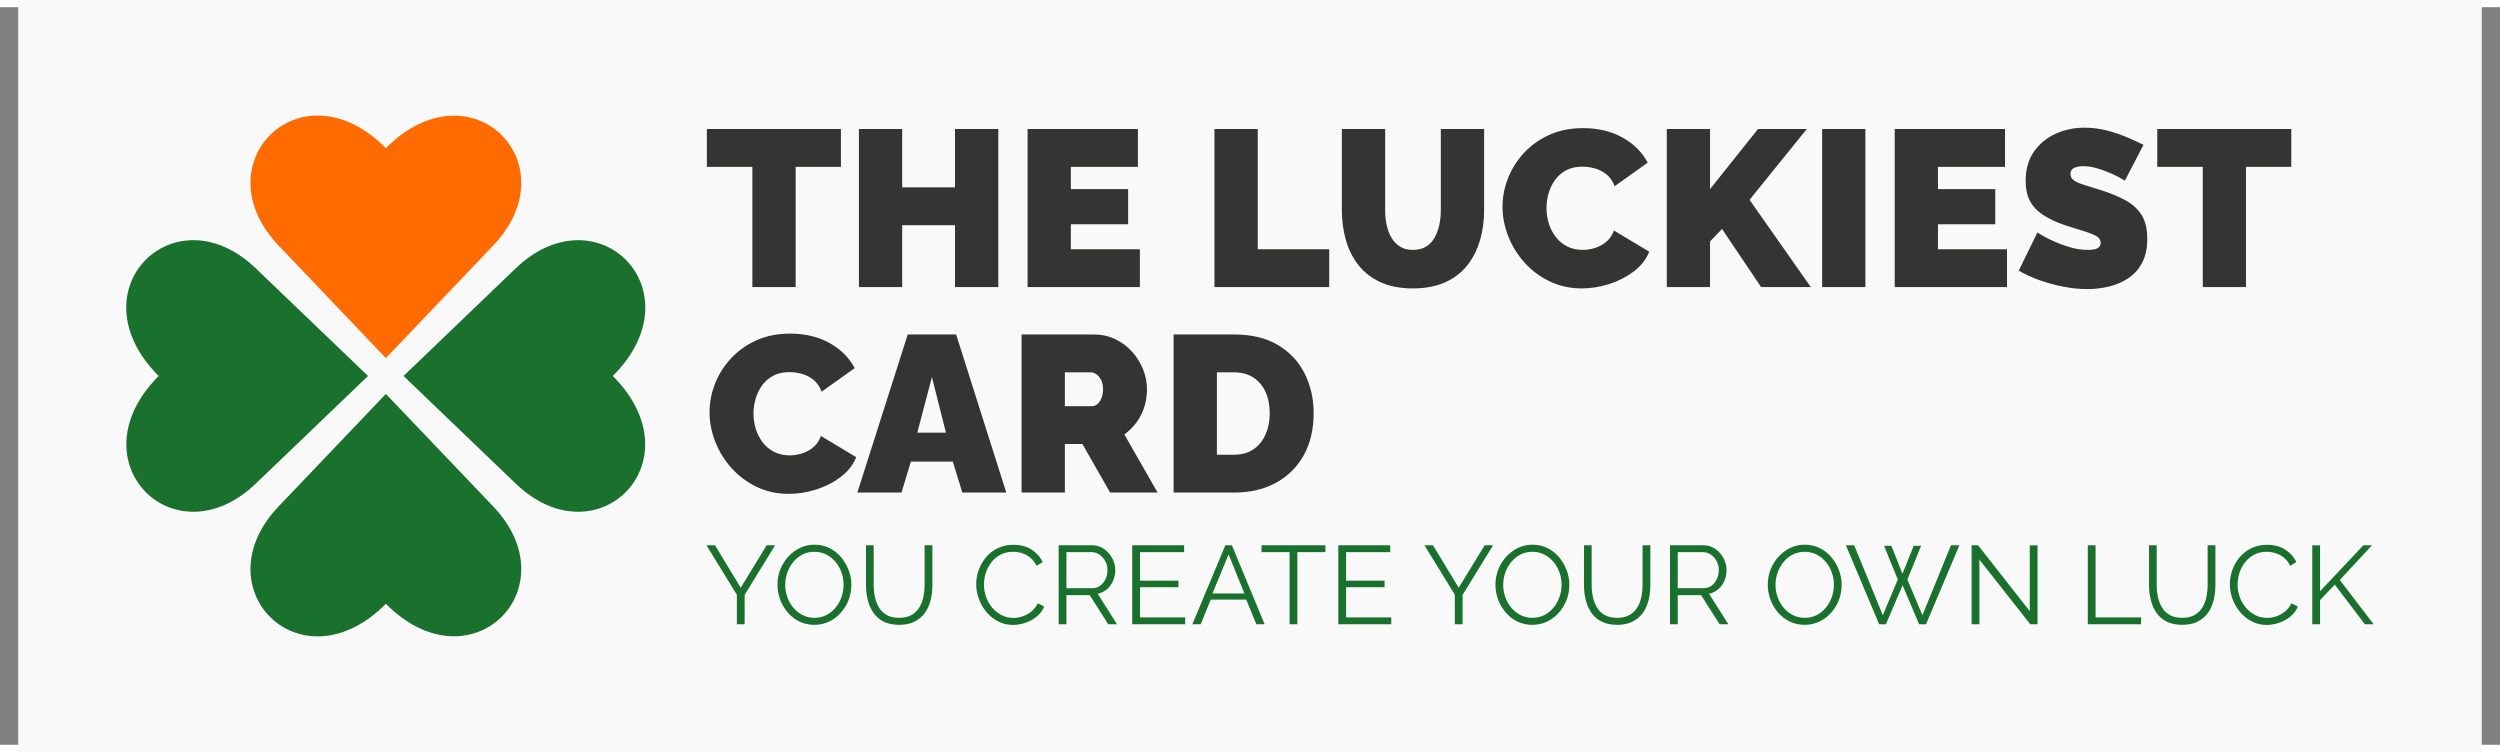 <?xml version="1.0" encoding="UTF-8"?>
<svg xmlns="http://www.w3.org/2000/svg" xmlns:xlink="http://www.w3.org/1999/xlink" width="256px" height="77px" viewBox="0 0 261 77" version="1.1">
<rect x="0" y="0" width="261" height="77" fill="#808080" stroke="none"/>
<defs>
<clipPath id="clip1">
  <path d="M 26 11.312 L 55 11.312 L 55 37 L 26 37 Z M 26 11.312 "/>
</clipPath>
<clipPath id="clip2">
  <path d="M 26 40 L 55 40 L 55 65.688 L 26 65.688 Z M 26 40 "/>
</clipPath>
<clipPath id="clip3">
  <path d="M 42 24 L 67.387 24 L 67.387 53 L 42 53 Z M 42 24 "/>
</clipPath>
<clipPath id="clip4">
  <path d="M 13.18 24 L 39 24 L 39 53 L 13.18 53 Z M 13.18 24 "/>
</clipPath>
</defs>
<g id="surface1">
<path style=" stroke:none;fill-rule:nonzero;fill:rgb(97.647%,97.647%,97.647%);fill-opacity:1;" d="M 1.902 -90.492 L 259.098 -90.492 L 259.098 167.492 L 1.902 167.492 Z M 1.902 -90.492 "/>
<path style=" stroke:none;fill-rule:nonzero;fill:rgb(20.392%,20.392%,19.608%);fill-opacity:1;" d="M 87.793 16.668 L 83.066 16.668 L 83.066 29.219 L 78.547 29.219 L 78.547 16.668 L 73.797 16.668 L 73.797 12.719 L 87.793 12.719 L 87.793 16.668 M 104.223 12.719 L 104.223 29.219 L 99.703 29.219 L 99.703 22.758 L 94.188 22.758 L 94.188 29.219 L 89.672 29.219 L 89.672 12.719 L 94.188 12.719 L 94.188 18.805 L 99.703 18.805 L 99.703 12.719 L 104.223 12.719 M 119.004 25.27 L 119.004 29.219 L 107.281 29.219 L 107.281 12.719 L 118.797 12.719 L 118.797 16.668 L 111.797 16.668 L 111.797 18.992 L 117.777 18.992 L 117.777 22.664 L 111.797 22.664 L 111.797 25.27 L 119.004 25.27 M 126.789 29.219 L 126.789 12.719 L 131.309 12.719 L 131.309 25.27 L 138.77 25.27 L 138.77 29.219 L 126.789 29.219 M 147.504 29.359 C 146.191 29.359 145.062 29.141 144.121 28.707 C 143.18 28.273 142.41 27.676 141.816 26.918 C 141.223 26.16 140.785 25.289 140.508 24.305 C 140.23 23.32 140.09 22.285 140.09 21.199 L 140.09 12.719 L 144.609 12.719 L 144.609 21.199 C 144.609 21.742 144.66 22.262 144.77 22.758 C 144.879 23.254 145.047 23.695 145.281 24.082 C 145.512 24.469 145.809 24.777 146.172 25 C 146.535 25.227 146.98 25.336 147.504 25.336 C 148.043 25.336 148.5 25.227 148.871 25 C 149.242 24.777 149.539 24.465 149.762 24.07 C 149.988 23.676 150.152 23.23 150.262 22.734 C 150.371 22.238 150.422 21.727 150.422 21.199 L 150.422 12.719 L 154.941 12.719 L 154.941 21.199 C 154.941 22.348 154.793 23.418 154.488 24.406 C 154.188 25.398 153.738 26.266 153.133 27.012 C 152.531 27.754 151.762 28.332 150.828 28.742 C 149.895 29.152 148.785 29.359 147.504 29.359 M 156.863 20.828 C 156.863 19.82 157.055 18.832 157.434 17.867 C 157.812 16.898 158.363 16.02 159.09 15.227 C 159.816 14.438 160.699 13.805 161.742 13.332 C 162.785 12.859 163.961 12.625 165.277 12.625 C 166.852 12.625 168.227 12.953 169.398 13.613 C 170.574 14.27 171.445 15.141 172.02 16.227 L 168.566 18.691 C 168.363 18.148 168.074 17.73 167.695 17.434 C 167.316 17.141 166.91 16.938 166.469 16.82 C 166.027 16.703 165.602 16.645 165.184 16.645 C 164.535 16.645 163.973 16.773 163.504 17.027 C 163.031 17.285 162.645 17.621 162.344 18.039 C 162.043 18.457 161.82 18.922 161.672 19.434 C 161.527 19.945 161.453 20.457 161.453 20.969 C 161.453 21.543 161.539 22.09 161.707 22.617 C 161.879 23.145 162.125 23.613 162.449 24.023 C 162.773 24.434 163.172 24.758 163.641 24.988 C 164.113 25.223 164.641 25.336 165.23 25.336 C 165.645 25.336 166.07 25.273 166.504 25.141 C 166.938 25.008 167.328 24.797 167.684 24.5 C 168.039 24.207 168.312 23.812 168.496 23.316 L 172.18 25.523 C 171.855 26.328 171.316 27.02 170.559 27.594 C 169.801 28.164 168.945 28.602 167.988 28.906 C 167.027 29.207 166.078 29.359 165.137 29.359 C 163.918 29.359 162.801 29.113 161.789 28.625 C 160.777 28.137 159.902 27.488 159.172 26.676 C 158.438 25.859 157.867 24.945 157.469 23.93 C 157.066 22.918 156.863 21.883 156.863 20.828 M 174.012 29.219 L 174.012 12.719 L 178.527 12.719 L 178.527 18.992 L 183.535 12.719 L 188.629 12.719 L 182.652 20.109 L 189.047 29.219 L 183.859 29.219 L 179.781 23.152 L 178.527 24.453 L 178.527 29.219 L 174.012 29.219 M 190.23 29.219 L 190.23 12.719 L 194.746 12.719 L 194.746 29.219 L 190.23 29.219 M 209.531 25.27 L 209.531 29.219 L 197.809 29.219 L 197.809 12.719 L 209.324 12.719 L 209.324 16.668 L 202.324 16.668 L 202.324 18.992 L 208.305 18.992 L 208.305 22.664 L 202.324 22.664 L 202.324 25.27 L 209.531 25.27 M 221.836 18.109 C 221.836 18.109 221.703 18.031 221.441 17.879 C 221.176 17.723 220.832 17.547 220.398 17.355 C 219.965 17.16 219.492 16.984 218.984 16.832 C 218.473 16.676 217.973 16.598 217.477 16.598 C 217.094 16.598 216.773 16.66 216.527 16.785 C 216.281 16.91 216.156 17.117 216.156 17.414 C 216.156 17.691 216.281 17.914 216.527 18.086 C 216.773 18.258 217.125 18.41 217.582 18.551 C 218.039 18.691 218.582 18.859 219.215 19.062 C 220.234 19.371 221.117 19.73 221.855 20.133 C 222.598 20.535 223.172 21.051 223.57 21.676 C 223.973 22.305 224.176 23.137 224.176 24.176 C 224.176 25.168 223.996 26 223.641 26.676 C 223.285 27.348 222.809 27.887 222.203 28.289 C 221.602 28.691 220.93 28.984 220.188 29.16 C 219.449 29.34 218.691 29.43 217.918 29.43 C 217.129 29.43 216.309 29.348 215.449 29.184 C 214.594 29.02 213.762 28.797 212.961 28.512 C 212.156 28.223 211.422 27.887 210.758 27.5 L 212.703 23.523 C 212.703 23.523 212.859 23.617 213.168 23.805 C 213.477 23.988 213.887 24.199 214.395 24.43 C 214.906 24.664 215.473 24.871 216.098 25.059 C 216.727 25.246 217.355 25.336 217.988 25.336 C 218.48 25.336 218.824 25.273 219.02 25.141 C 219.211 25.008 219.309 24.832 219.309 24.617 C 219.309 24.293 219.137 24.039 218.797 23.863 C 218.457 23.684 218.016 23.512 217.465 23.352 C 216.918 23.188 216.312 22.996 215.648 22.781 C 214.691 22.457 213.902 22.086 213.285 21.676 C 212.668 21.266 212.211 20.777 211.918 20.211 C 211.625 19.648 211.477 18.961 211.477 18.156 C 211.477 16.934 211.762 15.91 212.336 15.09 C 212.906 14.266 213.66 13.645 214.594 13.219 C 215.527 12.789 216.535 12.578 217.617 12.578 C 218.422 12.578 219.195 12.676 219.945 12.867 C 220.695 13.062 221.398 13.297 222.055 13.578 C 222.711 13.855 223.285 14.121 223.781 14.367 L 221.836 18.109 M 239.211 16.668 L 234.484 16.668 L 234.484 29.219 L 229.969 29.219 L 229.969 16.668 L 225.219 16.668 L 225.219 12.719 L 239.211 12.719 L 239.211 16.668 M 74.078 42.281 C 74.078 41.273 74.266 40.285 74.645 39.316 C 75.023 38.348 75.574 37.469 76.301 36.68 C 77.027 35.891 77.91 35.258 78.953 34.785 C 79.996 34.312 81.176 34.078 82.488 34.078 C 84.062 34.078 85.438 34.406 86.613 35.062 C 87.785 35.723 88.66 36.594 89.23 37.68 L 85.777 40.141 C 85.578 39.602 85.285 39.184 84.91 38.887 C 84.531 38.594 84.121 38.387 83.68 38.27 C 83.242 38.156 82.812 38.098 82.395 38.098 C 81.746 38.098 81.188 38.227 80.715 38.48 C 80.242 38.734 79.859 39.074 79.555 39.492 C 79.254 39.91 79.031 40.375 78.883 40.887 C 78.738 41.398 78.664 41.91 78.664 42.422 C 78.664 42.992 78.75 43.543 78.918 44.07 C 79.09 44.598 79.336 45.066 79.66 45.477 C 79.984 45.887 80.383 46.207 80.855 46.441 C 81.324 46.672 81.855 46.789 82.441 46.789 C 82.859 46.789 83.281 46.723 83.715 46.594 C 84.148 46.461 84.543 46.246 84.898 45.953 C 85.254 45.66 85.523 45.262 85.707 44.766 L 89.391 46.977 C 89.066 47.781 88.527 48.469 87.77 49.043 C 87.012 49.617 86.156 50.055 85.199 50.355 C 84.242 50.66 83.289 50.809 82.348 50.809 C 81.129 50.809 80.012 50.566 79 50.078 C 77.988 49.59 77.117 48.938 76.383 48.125 C 75.648 47.312 75.082 46.398 74.68 45.383 C 74.277 44.367 74.078 43.336 74.078 42.281 M 94.766 34.168 L 99.82 34.168 L 105.055 50.672 L 100.469 50.672 L 99.473 47.441 L 95.094 47.441 L 94.117 50.672 L 89.508 50.672 L 94.766 34.168 M 98.754 44.418 L 97.293 38.609 L 95.766 44.418 L 98.754 44.418 M 106.652 50.672 L 106.652 34.168 L 114.207 34.168 C 115.012 34.168 115.754 34.332 116.434 34.656 C 117.113 34.984 117.699 35.422 118.191 35.969 C 118.688 36.52 119.07 37.137 119.34 37.816 C 119.609 38.5 119.746 39.188 119.746 39.887 C 119.746 40.523 119.652 41.133 119.469 41.723 C 119.281 42.312 119.012 42.852 118.656 43.34 C 118.301 43.824 117.875 44.25 117.383 44.605 L 120.855 50.672 L 115.898 50.672 L 113.004 45.605 L 111.172 45.605 L 111.172 50.672 L 106.652 50.672 M 111.172 41.652 L 114.023 41.652 C 114.207 41.652 114.387 41.582 114.555 41.445 C 114.727 41.305 114.867 41.102 114.984 40.84 C 115.098 40.574 115.156 40.258 115.156 39.887 C 115.156 39.5 115.09 39.18 114.961 38.922 C 114.828 38.668 114.668 38.469 114.473 38.328 C 114.281 38.191 114.09 38.121 113.906 38.121 L 111.172 38.121 L 111.172 41.652 M 122.523 50.672 L 122.523 34.168 L 128.852 34.168 C 130.672 34.168 132.199 34.539 133.426 35.273 C 134.656 36.008 135.582 37 136.207 38.25 C 136.832 39.496 137.145 40.879 137.145 42.398 C 137.145 44.07 136.801 45.527 136.113 46.766 C 135.426 48.004 134.461 48.965 133.219 49.648 C 131.977 50.328 130.52 50.672 128.852 50.672 L 122.523 50.672 M 132.559 42.398 C 132.559 41.543 132.41 40.797 132.117 40.152 C 131.824 39.512 131.398 39.012 130.844 38.656 C 130.289 38.297 129.625 38.121 128.852 38.121 L 127.043 38.121 L 127.043 46.719 L 128.852 46.719 C 129.637 46.719 130.309 46.535 130.855 46.16 C 131.402 45.789 131.824 45.273 132.117 44.617 C 132.41 43.957 132.559 43.219 132.559 42.398 "/>
<path style=" stroke:none;fill-rule:nonzero;fill:rgb(10.196%,43.922%,17.647%);fill-opacity:1;" d="M 74.645 56.172 L 77.332 60.609 L 80.043 56.172 L 80.922 56.172 L 77.738 61.355 L 77.738 64.422 L 76.926 64.422 L 76.926 61.332 L 73.754 56.172 L 74.645 56.172 M 85.023 64.48 C 84.445 64.48 83.922 64.363 83.449 64.133 C 82.977 63.898 82.574 63.582 82.234 63.184 C 81.895 62.785 81.629 62.336 81.445 61.836 C 81.258 61.336 81.168 60.824 81.168 60.297 C 81.168 59.746 81.262 59.223 81.457 58.723 C 81.648 58.223 81.922 57.777 82.273 57.387 C 82.625 56.996 83.035 56.684 83.508 56.457 C 83.977 56.227 84.488 56.113 85.035 56.113 C 85.617 56.113 86.141 56.234 86.613 56.473 C 87.082 56.715 87.488 57.035 87.824 57.438 C 88.16 57.84 88.418 58.289 88.605 58.785 C 88.789 59.281 88.883 59.789 88.883 60.309 C 88.883 60.859 88.785 61.383 88.594 61.883 C 88.398 62.383 88.129 62.828 87.781 63.219 C 87.434 63.609 87.023 63.918 86.555 64.145 C 86.082 64.367 85.574 64.48 85.023 64.48 M 81.977 60.297 C 81.977 60.746 82.051 61.18 82.199 61.594 C 82.344 62.008 82.555 62.375 82.824 62.695 C 83.094 63.02 83.418 63.273 83.789 63.465 C 84.164 63.652 84.578 63.75 85.023 63.75 C 85.496 63.75 85.918 63.648 86.293 63.453 C 86.668 63.254 86.988 62.992 87.254 62.66 C 87.52 62.332 87.723 61.961 87.863 61.551 C 88 61.141 88.07 60.723 88.07 60.297 C 88.07 59.848 88 59.418 87.852 59.008 C 87.703 58.598 87.492 58.227 87.219 57.902 C 86.945 57.578 86.625 57.32 86.254 57.137 C 85.883 56.949 85.473 56.855 85.023 56.855 C 84.562 56.855 84.141 56.953 83.766 57.148 C 83.395 57.34 83.074 57.602 82.805 57.934 C 82.539 58.262 82.336 58.633 82.191 59.043 C 82.051 59.453 81.977 59.871 81.977 60.297 M 93.875 64.48 C 93.227 64.48 92.68 64.363 92.23 64.133 C 91.781 63.898 91.426 63.586 91.164 63.195 C 90.902 62.805 90.711 62.363 90.59 61.867 C 90.473 61.371 90.41 60.859 90.41 60.332 L 90.41 56.172 L 91.211 56.172 L 91.211 60.332 C 91.211 60.758 91.254 61.176 91.344 61.586 C 91.434 61.996 91.578 62.363 91.777 62.691 C 91.98 63.016 92.25 63.273 92.59 63.465 C 92.93 63.652 93.355 63.75 93.863 63.75 C 94.391 63.75 94.824 63.648 95.168 63.453 C 95.512 63.254 95.781 62.992 95.977 62.668 C 96.176 62.344 96.316 61.977 96.402 61.57 C 96.484 61.164 96.527 60.75 96.527 60.332 L 96.527 56.172 L 97.34 56.172 L 97.34 60.332 C 97.34 60.883 97.277 61.41 97.152 61.91 C 97.031 62.414 96.832 62.855 96.559 63.238 C 96.281 63.617 95.926 63.918 95.484 64.145 C 95.047 64.367 94.508 64.48 93.875 64.48 M 101.914 60.238 C 101.914 59.734 102.004 59.242 102.176 58.758 C 102.352 58.273 102.602 57.832 102.934 57.434 C 103.266 57.035 103.676 56.715 104.164 56.48 C 104.648 56.242 105.203 56.125 105.82 56.125 C 106.555 56.125 107.18 56.293 107.703 56.629 C 108.223 56.969 108.609 57.398 108.855 57.926 L 108.219 58.32 C 108.039 57.957 107.816 57.668 107.547 57.457 C 107.277 57.242 106.988 57.09 106.684 56.996 C 106.379 56.902 106.074 56.855 105.773 56.855 C 105.277 56.855 104.844 56.957 104.465 57.152 C 104.086 57.352 103.766 57.613 103.508 57.945 C 103.25 58.273 103.055 58.641 102.922 59.047 C 102.793 59.453 102.727 59.867 102.727 60.285 C 102.727 60.742 102.805 61.18 102.957 61.598 C 103.113 62.016 103.328 62.387 103.605 62.707 C 103.887 63.031 104.211 63.285 104.586 63.477 C 104.961 63.664 105.367 63.758 105.809 63.758 C 106.117 63.758 106.434 63.707 106.758 63.598 C 107.082 63.488 107.387 63.32 107.668 63.098 C 107.949 62.871 108.176 62.582 108.344 62.227 L 109.016 62.574 C 108.848 62.984 108.586 63.332 108.23 63.621 C 107.875 63.906 107.477 64.125 107.043 64.27 C 106.605 64.418 106.18 64.492 105.762 64.492 C 105.199 64.492 104.68 64.371 104.211 64.125 C 103.738 63.883 103.332 63.555 102.988 63.148 C 102.645 62.742 102.379 62.285 102.195 61.777 C 102.008 61.27 101.914 60.758 101.914 60.238 M 110.523 64.422 L 110.523 56.172 L 114 56.172 C 114.355 56.172 114.68 56.246 114.973 56.391 C 115.266 56.539 115.523 56.738 115.742 56.992 C 115.961 57.242 116.133 57.52 116.254 57.828 C 116.371 58.133 116.434 58.445 116.434 58.762 C 116.434 59.156 116.355 59.531 116.207 59.879 C 116.055 60.227 115.844 60.52 115.57 60.762 C 115.293 61 114.973 61.16 114.602 61.238 L 116.617 64.422 L 115.703 64.422 L 113.766 61.379 L 111.336 61.379 L 111.336 64.422 L 110.523 64.422 M 111.336 60.656 L 114.023 60.656 C 114.348 60.656 114.629 60.566 114.867 60.391 C 115.105 60.211 115.293 59.977 115.422 59.688 C 115.555 59.395 115.621 59.09 115.621 58.762 C 115.621 58.43 115.547 58.121 115.395 57.84 C 115.246 57.555 115.043 57.328 114.793 57.152 C 114.543 56.98 114.262 56.891 113.953 56.891 L 111.336 56.891 L 111.336 60.656 M 123.73 63.703 L 123.73 64.422 L 118.203 64.422 L 118.203 56.172 L 123.625 56.172 L 123.625 56.891 L 119.016 56.891 L 119.016 59.867 L 123.035 59.867 L 123.035 60.551 L 119.016 60.551 L 119.016 63.703 L 123.73 63.703 M 127.926 56.172 L 128.609 56.172 L 132.027 64.422 L 131.168 64.422 L 130.102 61.844 L 126.406 61.844 L 125.352 64.422 L 124.484 64.422 L 127.926 56.172 M 129.918 61.203 L 128.262 57.125 L 126.582 61.203 L 129.918 61.203 M 138.375 56.891 L 135.445 56.891 L 135.445 64.422 L 134.633 64.422 L 134.633 56.891 L 131.703 56.891 L 131.703 56.172 L 138.375 56.172 L 138.375 56.891 M 145.246 63.703 L 145.246 64.422 L 139.719 64.422 L 139.719 56.172 L 145.141 56.172 L 145.141 56.891 L 140.531 56.891 L 140.531 59.867 L 144.551 59.867 L 144.551 60.551 L 140.531 60.551 L 140.531 63.703 L 145.246 63.703 M 149.602 56.172 L 152.289 60.609 L 155 56.172 L 155.879 56.172 L 152.695 61.355 L 152.695 64.422 L 151.883 64.422 L 151.883 61.332 L 148.711 56.172 L 149.602 56.172 M 159.98 64.48 C 159.402 64.48 158.879 64.363 158.406 64.133 C 157.934 63.898 157.531 63.582 157.191 63.184 C 156.852 62.785 156.586 62.336 156.402 61.836 C 156.215 61.336 156.125 60.824 156.125 60.297 C 156.125 59.746 156.219 59.223 156.414 58.723 C 156.605 58.223 156.879 57.777 157.23 57.387 C 157.582 56.996 157.992 56.684 158.465 56.457 C 158.934 56.227 159.445 56.113 159.992 56.113 C 160.574 56.113 161.098 56.234 161.57 56.473 C 162.039 56.715 162.445 57.035 162.781 57.438 C 163.117 57.84 163.375 58.289 163.562 58.785 C 163.746 59.281 163.84 59.789 163.84 60.309 C 163.84 60.859 163.742 61.383 163.551 61.883 C 163.355 62.383 163.086 62.828 162.738 63.219 C 162.391 63.609 161.98 63.918 161.512 64.145 C 161.039 64.367 160.531 64.48 159.98 64.48 M 156.934 60.297 C 156.934 60.746 157.008 61.18 157.156 61.594 C 157.301 62.008 157.512 62.375 157.781 62.695 C 158.051 63.02 158.375 63.273 158.746 63.465 C 159.121 63.652 159.535 63.75 159.98 63.75 C 160.453 63.75 160.875 63.648 161.25 63.453 C 161.625 63.254 161.945 62.992 162.211 62.66 C 162.477 62.332 162.68 61.961 162.82 61.551 C 162.957 61.141 163.027 60.723 163.027 60.297 C 163.027 59.848 162.957 59.418 162.809 59.008 C 162.66 58.598 162.449 58.227 162.176 57.902 C 161.902 57.578 161.582 57.32 161.211 57.137 C 160.84 56.949 160.43 56.855 159.98 56.855 C 159.52 56.855 159.098 56.953 158.723 57.148 C 158.352 57.34 158.031 57.602 157.762 57.934 C 157.496 58.262 157.293 58.633 157.148 59.043 C 157.008 59.453 156.934 59.871 156.934 60.297 M 168.832 64.48 C 168.184 64.48 167.637 64.363 167.188 64.133 C 166.738 63.898 166.383 63.586 166.121 63.195 C 165.859 62.805 165.668 62.363 165.547 61.867 C 165.43 61.371 165.367 60.859 165.367 60.332 L 165.367 56.172 L 166.168 56.172 L 166.168 60.332 C 166.168 60.758 166.211 61.176 166.301 61.586 C 166.391 61.996 166.535 62.363 166.734 62.691 C 166.938 63.016 167.207 63.273 167.547 63.465 C 167.887 63.652 168.312 63.75 168.82 63.75 C 169.348 63.75 169.781 63.648 170.125 63.453 C 170.469 63.254 170.738 62.992 170.934 62.668 C 171.133 62.344 171.273 61.977 171.359 61.57 C 171.441 61.164 171.484 60.75 171.484 60.332 L 171.484 56.172 L 172.297 56.172 L 172.297 60.332 C 172.297 60.883 172.234 61.41 172.109 61.91 C 171.988 62.414 171.789 62.855 171.516 63.238 C 171.238 63.617 170.883 63.918 170.441 64.145 C 170.004 64.367 169.465 64.48 168.832 64.48 M 174.348 64.422 L 174.348 56.172 L 177.824 56.172 C 178.18 56.172 178.504 56.246 178.797 56.391 C 179.09 56.539 179.348 56.738 179.566 56.992 C 179.785 57.242 179.957 57.52 180.074 57.828 C 180.195 58.133 180.254 58.445 180.254 58.762 C 180.254 59.156 180.18 59.531 180.031 59.879 C 179.879 60.227 179.668 60.52 179.391 60.762 C 179.117 61 178.797 61.16 178.426 61.238 L 180.441 64.422 L 179.527 64.422 L 177.59 61.379 L 175.156 61.379 L 175.156 64.422 L 174.348 64.422 M 175.156 60.656 L 177.848 60.656 C 178.172 60.656 178.453 60.566 178.691 60.391 C 178.93 60.211 179.117 59.977 179.246 59.688 C 179.379 59.395 179.445 59.09 179.445 58.762 C 179.445 58.43 179.371 58.121 179.219 57.84 C 179.066 57.555 178.867 57.328 178.617 57.152 C 178.363 56.98 178.086 56.891 177.777 56.891 L 175.156 56.891 L 175.156 60.656 M 188.41 64.48 C 187.832 64.48 187.309 64.363 186.836 64.133 C 186.363 63.898 185.961 63.582 185.621 63.184 C 185.281 62.785 185.016 62.336 184.832 61.836 C 184.648 61.336 184.555 60.824 184.555 60.297 C 184.555 59.746 184.648 59.223 184.844 58.723 C 185.035 58.223 185.309 57.777 185.66 57.387 C 186.012 56.996 186.422 56.684 186.895 56.457 C 187.363 56.227 187.875 56.113 188.422 56.113 C 189.004 56.113 189.527 56.234 190 56.473 C 190.469 56.715 190.875 57.035 191.211 57.438 C 191.547 57.84 191.805 58.289 191.992 58.785 C 192.176 59.281 192.27 59.789 192.27 60.309 C 192.27 60.859 192.172 61.383 191.98 61.883 C 191.785 62.383 191.516 62.828 191.168 63.219 C 190.82 63.609 190.41 63.918 189.941 64.145 C 189.469 64.367 188.961 64.48 188.41 64.48 M 185.363 60.297 C 185.363 60.746 185.438 61.18 185.586 61.594 C 185.73 62.008 185.941 62.375 186.211 62.695 C 186.48 63.02 186.805 63.273 187.18 63.465 C 187.551 63.652 187.965 63.75 188.41 63.75 C 188.883 63.75 189.305 63.648 189.68 63.453 C 190.055 63.254 190.375 62.992 190.641 62.66 C 190.91 62.332 191.109 61.961 191.25 61.551 C 191.391 61.141 191.457 60.723 191.457 60.297 C 191.457 59.848 191.387 59.418 191.238 59.008 C 191.09 58.598 190.883 58.227 190.605 57.902 C 190.332 57.578 190.012 57.32 189.641 57.137 C 189.27 56.949 188.859 56.855 188.41 56.855 C 187.949 56.855 187.531 56.953 187.156 57.148 C 186.781 57.34 186.461 57.602 186.191 57.934 C 185.926 58.262 185.723 58.633 185.578 59.043 C 185.438 59.453 185.363 59.871 185.363 60.297 M 196.695 56.23 L 197.461 56.23 L 198.617 59.156 L 199.789 56.23 L 200.566 56.23 L 199.129 59.75 L 200.703 63.48 L 203.68 56.172 L 204.562 56.172 L 201.074 64.422 L 200.355 64.422 L 198.629 60.344 L 196.891 64.422 L 196.184 64.422 L 192.711 56.172 L 193.578 56.172 L 196.566 63.48 L 198.133 59.75 L 196.695 56.23 M 206.648 57.672 L 206.648 64.422 L 205.836 64.422 L 205.836 56.172 L 206.508 56.172 L 211.906 63.051 L 211.906 56.184 L 212.719 56.184 L 212.719 64.422 L 211.965 64.422 L 206.648 57.672 M 217.965 64.422 L 217.965 56.172 L 218.777 56.172 L 218.777 63.703 L 223.527 63.703 L 223.527 64.422 L 217.965 64.422 M 227.824 64.48 C 227.176 64.48 226.629 64.363 226.18 64.133 C 225.73 63.898 225.375 63.586 225.113 63.195 C 224.852 62.805 224.66 62.363 224.539 61.867 C 224.422 61.371 224.359 60.859 224.359 60.332 L 224.359 56.172 L 225.16 56.172 L 225.16 60.332 C 225.16 60.758 225.203 61.176 225.293 61.586 C 225.383 61.996 225.527 62.363 225.727 62.691 C 225.93 63.016 226.199 63.273 226.539 63.465 C 226.879 63.652 227.305 63.75 227.812 63.75 C 228.34 63.75 228.773 63.648 229.117 63.453 C 229.461 63.254 229.73 62.992 229.926 62.668 C 230.125 62.344 230.266 61.977 230.352 61.57 C 230.434 61.164 230.477 60.75 230.477 60.332 L 230.477 56.172 L 231.289 56.172 L 231.289 60.332 C 231.289 60.883 231.227 61.41 231.102 61.91 C 230.98 62.414 230.781 62.855 230.508 63.238 C 230.234 63.617 229.875 63.918 229.434 64.145 C 228.996 64.367 228.457 64.48 227.824 64.48 M 232.793 60.238 C 232.793 59.734 232.883 59.242 233.055 58.758 C 233.23 58.273 233.48 57.832 233.812 57.434 C 234.145 57.035 234.555 56.715 235.043 56.48 C 235.527 56.242 236.082 56.125 236.699 56.125 C 237.434 56.125 238.059 56.293 238.582 56.629 C 239.102 56.969 239.488 57.398 239.734 57.926 L 239.098 58.32 C 238.918 57.957 238.695 57.668 238.426 57.457 C 238.156 57.242 237.867 57.09 237.562 56.996 C 237.258 56.902 236.953 56.855 236.652 56.855 C 236.16 56.855 235.723 56.957 235.344 57.152 C 234.965 57.352 234.648 57.613 234.387 57.945 C 234.129 58.273 233.934 58.641 233.801 59.047 C 233.672 59.453 233.605 59.867 233.605 60.285 C 233.605 60.742 233.684 61.18 233.836 61.598 C 233.992 62.016 234.207 62.387 234.484 62.707 C 234.766 63.031 235.09 63.285 235.465 63.477 C 235.84 63.664 236.246 63.758 236.688 63.758 C 236.996 63.758 237.312 63.707 237.637 63.598 C 237.961 63.488 238.266 63.32 238.547 63.098 C 238.828 62.871 239.055 62.582 239.223 62.227 L 239.898 62.574 C 239.727 62.984 239.465 63.332 239.109 63.621 C 238.754 63.906 238.359 64.125 237.922 64.27 C 237.484 64.418 237.059 64.492 236.641 64.492 C 236.078 64.492 235.559 64.371 235.09 64.125 C 234.617 63.883 234.211 63.555 233.867 63.148 C 233.523 62.742 233.258 62.285 233.074 61.777 C 232.887 61.27 232.793 60.758 232.793 60.238 M 241.402 64.422 L 241.402 56.184 L 242.215 56.184 L 242.215 60.973 L 246.742 56.172 L 247.637 56.172 L 244.277 59.797 L 247.809 64.422 L 246.895 64.422 L 243.754 60.285 L 242.215 61.891 L 242.215 64.422 L 241.402 64.422 "/>
<g clip-path="url(#clip1)" clip-rule="nonzero">
<path style=" stroke:none;fill-rule:evenodd;fill:rgb(100%,41.961%,0%);fill-opacity:1;" d="M 40.285 36.633 L 51.484 24.887 C 59.633 16.34 49.152 5.797 40.285 14.715 C 31.414 5.77 20.934 16.34 29.09 24.887 Z M 40.285 36.633 "/>
</g>
<g clip-path="url(#clip2)" clip-rule="nonzero">
<path style=" stroke:none;fill-rule:evenodd;fill:rgb(10.196%,43.922%,17.647%);fill-opacity:1;" d="M 40.285 40.375 L 51.484 52.113 C 59.633 60.66 49.152 71.203 40.285 62.285 C 31.414 71.23 20.934 60.66 29.09 52.113 Z M 40.285 40.375 "/>
</g>
<g clip-path="url(#clip3)" clip-rule="nonzero">
<path style=" stroke:none;fill-rule:evenodd;fill:rgb(10.196%,43.922%,17.647%);fill-opacity:1;" d="M 42.129 38.5 L 53.832 49.727 C 62.355 57.91 72.863 47.395 63.977 38.5 C 72.895 29.605 62.355 19.09 53.832 27.273 Z M 42.129 38.5 "/>
</g>
<g clip-path="url(#clip4)" clip-rule="nonzero">
<path style=" stroke:none;fill-rule:evenodd;fill:rgb(10.196%,43.922%,17.647%);fill-opacity:1;" d="M 38.422 38.5 L 26.715 49.727 C 18.191 57.91 7.68 47.395 16.57 38.5 C 7.652 29.605 18.191 19.09 26.715 27.273 Z M 38.422 38.5 "/>
</g>
</g>
</svg>
